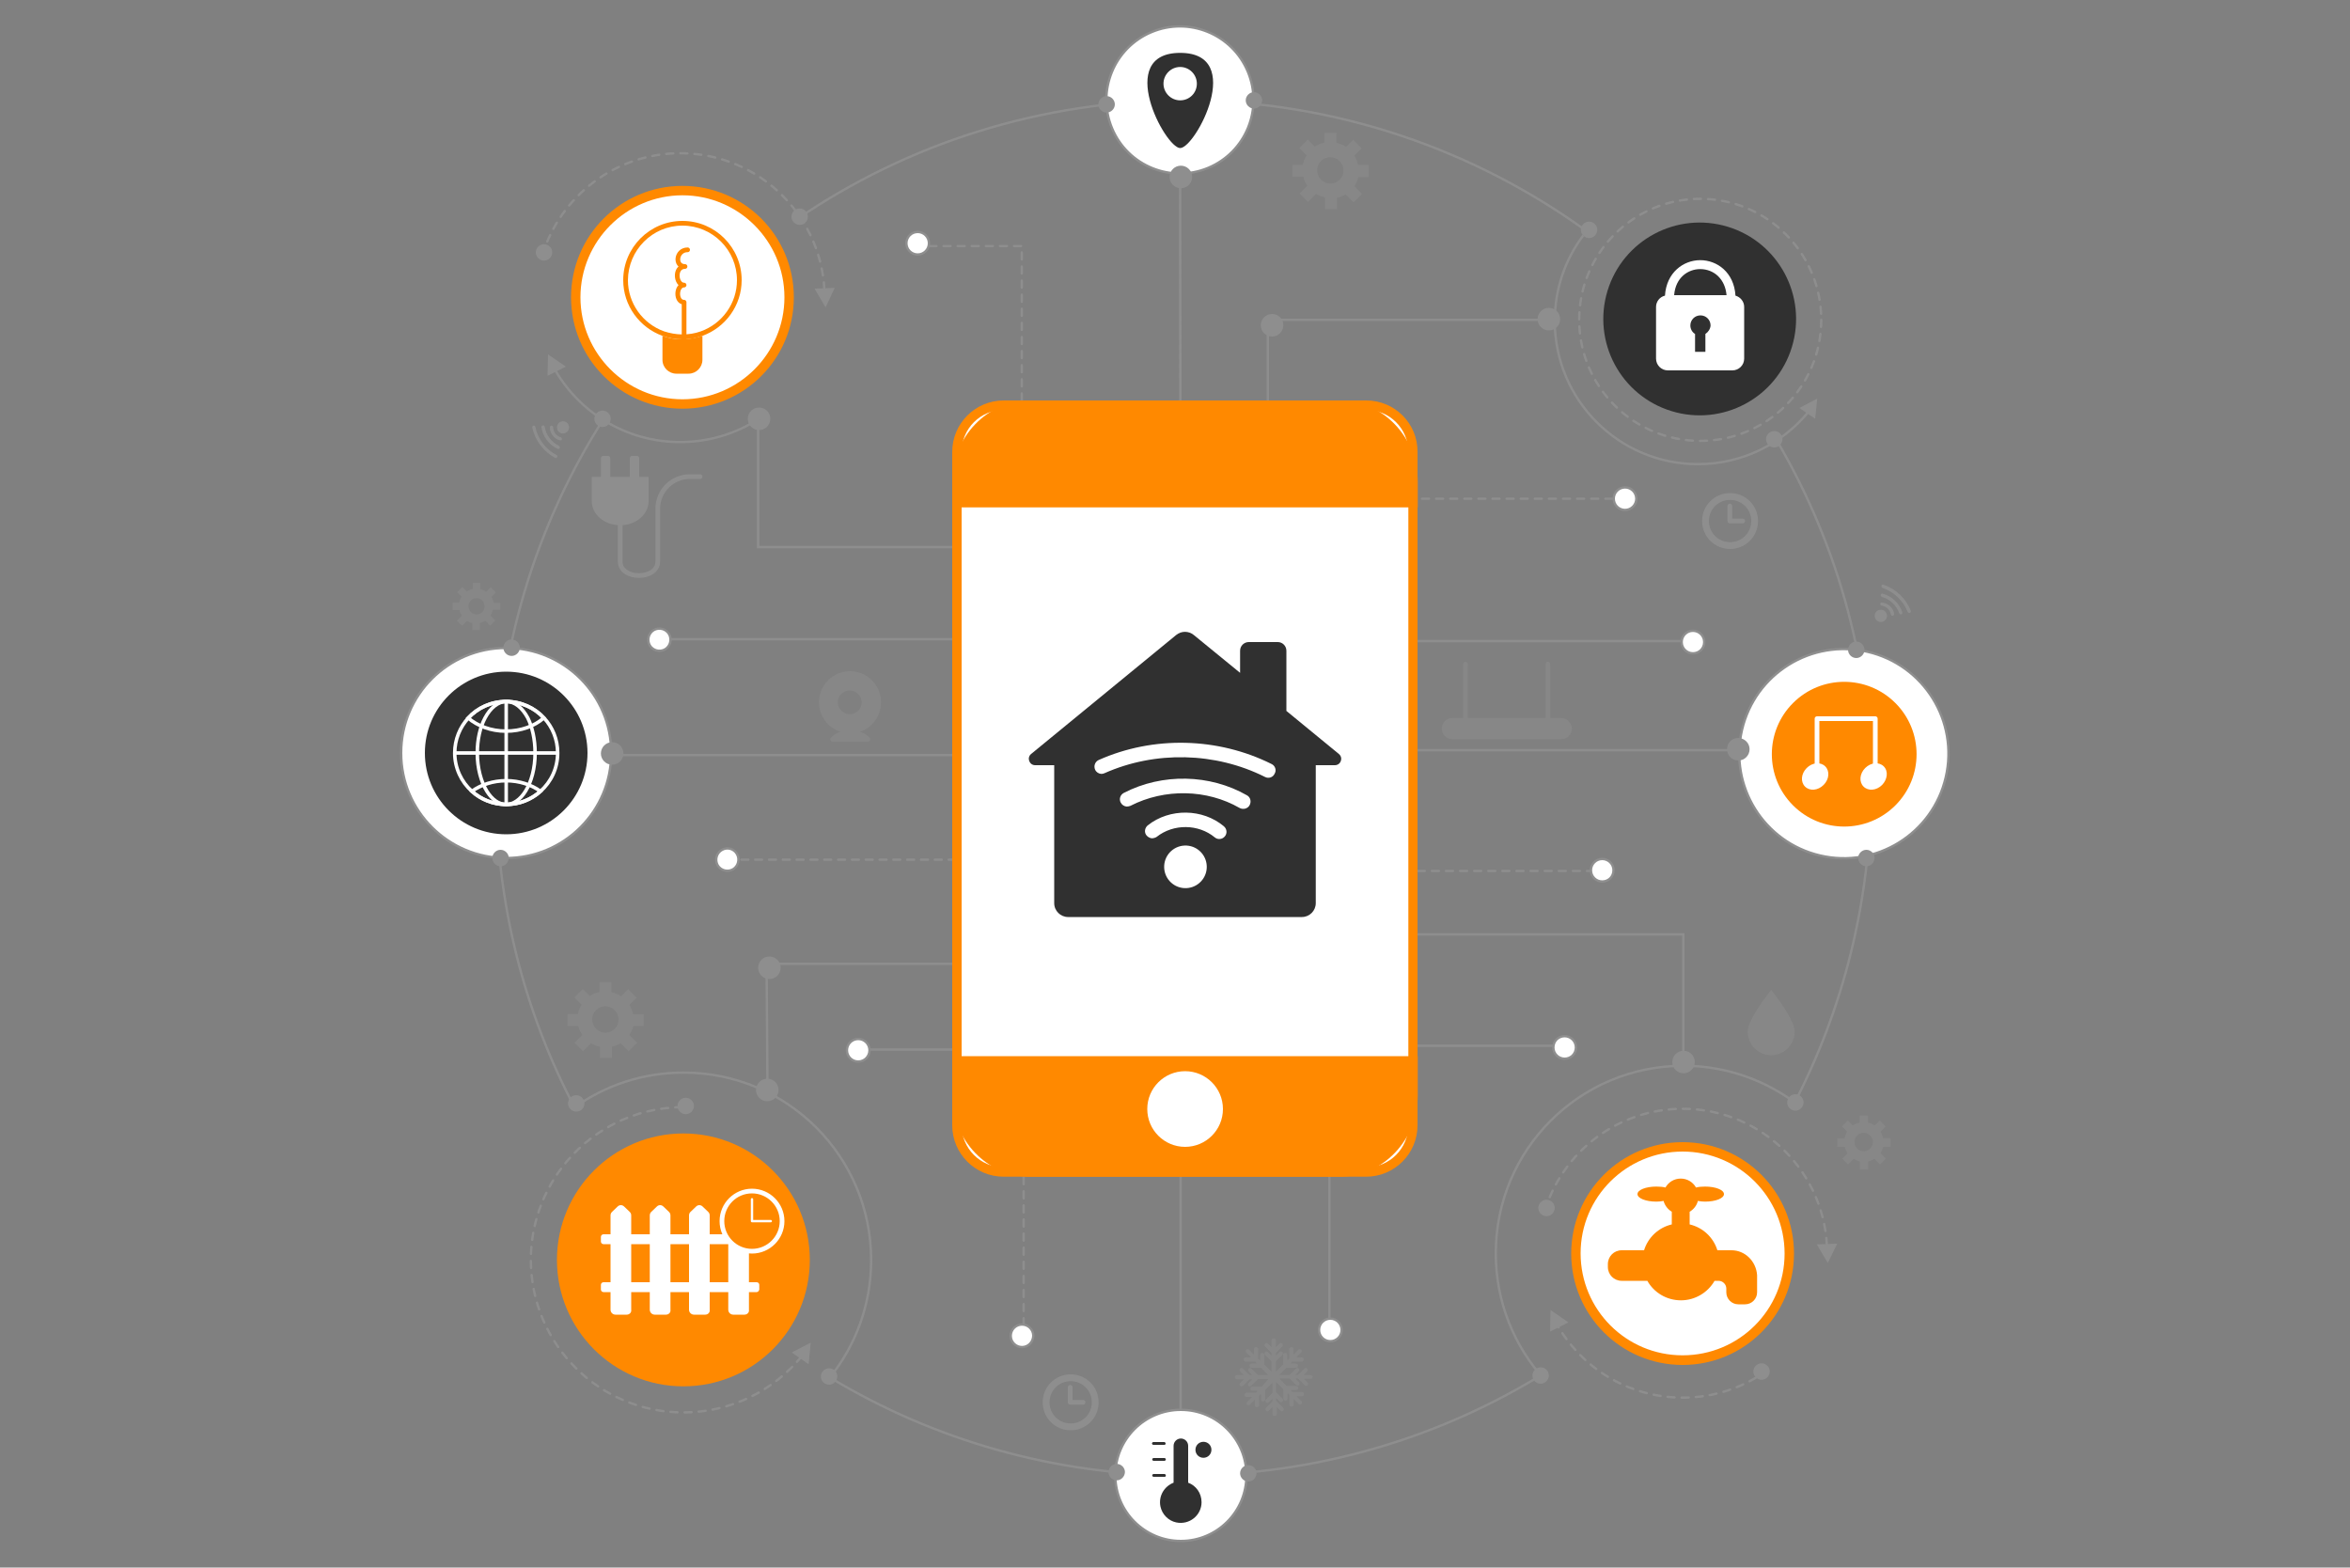 <svg xmlns="http://www.w3.org/2000/svg" xmlns:xlink="http://www.w3.org/1999/xlink" id="Layer_1" x="0px" y="0px" viewBox="0 0 1000 667" style="enable-background:new 0 0 1000 667;" xml:space="preserve"><rect x="0" y="0" width="1000" height="667" fill="#808080" stroke="none"/><style type="text/css">	.st0{fill:none;stroke:#8E8E8E;stroke-miterlimit:10;}	.st1{fill:#FFFFFF;stroke:#8E8E8E;stroke-miterlimit:10;}	.st2{fill:none;stroke:#8E8E8E;stroke-linecap:round;stroke-linejoin:round;stroke-miterlimit:10;stroke-dasharray:3;}	.st3{fill:#FFFFFF;}	.st4{fill:#FF8900;}	.st5{fill:none;stroke:#FF8900;stroke-width:2;stroke-linecap:round;stroke-linejoin:round;stroke-miterlimit:10;}	.st6{fill:#303030;}	.st7{fill:none;stroke:#FFFFFF;stroke-width:1.5;stroke-miterlimit:10;}	.st8{fill:none;stroke:#FFFFFF;stroke-linecap:round;stroke-linejoin:round;stroke-miterlimit:10;}	.st9{fill:#8E8E8E;}	.st10{fill:none;stroke:#8E8E8E;stroke-linecap:round;stroke-linejoin:round;}	.st11{fill:none;stroke:#8E8E8E;stroke-linecap:round;stroke-linejoin:round;stroke-dasharray:2.94,2.94;}	.st12{opacity:0.52;fill:#8E8E8E;}	.st13{fill:none;stroke:#8E8E8E;stroke-width:2;stroke-linecap:round;stroke-linejoin:round;stroke-miterlimit:10;}	.st14{fill:none;stroke:#FFFFFF;stroke-width:2;stroke-linecap:round;stroke-linejoin:round;stroke-miterlimit:10;}</style><g>	<path class="st0" d="M658.1,583.7c-44.8,28-97.8,44.1-154.5,44.1c-55,0-106.6-15.2-150.5-41.7"></path>	<circle class="st1" cx="502.5" cy="627.8" r="27.9"></circle>	<path class="st0" d="M754.1,184.1c26.7,44.1,42,95.8,42,151.1c0,48.8-12,94.9-33.1,135.3"></path>			<ellipse transform="matrix(0.227 -0.974 0.974 0.227 293.797 1012.307)" class="st1" cx="784.9" cy="321" rx="44.5" ry="44.5"></ellipse>	<path class="st0" d="M339.2,93.2C386,61.3,442.6,42.7,503.5,42.7c64.9,0,124.9,21.2,173.5,57"></path>			<ellipse transform="matrix(0.922 -0.387 0.387 0.922 22.544 197.512)" class="st1" cx="502.2" cy="42.7" rx="31.3" ry="31.3"></ellipse>	<path class="st0" d="M244.5,471.2c-21.4-40.6-33.4-86.9-33.4-135.9c0-58.2,17-112.4,46.3-157.9"></path>	<circle class="st1" cx="215.4" cy="320.4" r="44.7"></circle>	<circle class="st2" cx="723.5" cy="136.1" r="51.5"></circle>	<g>					<ellipse transform="matrix(0.924 -0.383 0.383 0.924 -26.294 120.766)" class="st3" cx="290.4" cy="126.5" rx="45.4" ry="45.4"></ellipse>		<g>			<path class="st4" d="M290.4,83.1c23.9,0,43.4,19.5,43.4,43.4s-19.5,43.4-43.4,43.4c-23.9,0-43.4-19.5-43.4-43.4    S266.5,83.1,290.4,83.1 M290.4,79.1c-26.2,0-47.4,21.2-47.4,47.4c0,26.2,21.2,47.4,47.4,47.4c26.2,0,47.4-21.2,47.4-47.4    C337.8,100.3,316.6,79.1,290.4,79.1L290.4,79.1z"></path>		</g>	</g>	<g>		<path class="st4" d="M290.4,96c12.8,0,23.2,10.4,23.2,23.2c0,9.8-6.2,18.5-15.4,21.8c-2.5,0.9-5.1,1.3-7.8,1.3   c-2.7,0-5.3-0.5-7.8-1.3c-9.2-3.3-15.4-12-15.4-21.8C267.3,106.4,277.6,96,290.4,96 M290.4,94c-13.9,0-25.2,11.3-25.2,25.2   c0,10.9,7,20.2,16.7,23.7c2.6,1,5.5,1.5,8.5,1.5c3,0,5.8-0.5,8.5-1.5c9.7-3.5,16.7-12.8,16.7-23.7C315.6,105.3,304.3,94,290.4,94   L290.4,94z"></path>	</g>	<path class="st4" d="M298.9,142.9v10.2c0,3.2-2.6,5.9-5.9,5.9h-5.2c-3.2,0-5.9-2.6-5.9-5.9v-10.2c2.6,1,5.5,1.5,8.5,1.5  C293.4,144.3,296.2,143.8,298.9,142.9z"></path>	<path class="st5" d="M292.6,106.3c-4.9,0-5.7,7.1-1.1,7.1c-4.7,0-4,7.9-0.4,7.9c-3.5,0-3.7,7.3,0,7.3c0,4.9,0,15.6,0,15.6"></path>	<g>		<path class="st3" d="M716,578.7c-25,0-45.4-20.3-45.4-45.4c0-25,20.3-45.4,45.4-45.4c25,0,45.4,20.3,45.4,45.4   C761.4,558.3,741.1,578.7,716,578.7z"></path>		<g>			<path class="st4" d="M716,490c23.9,0,43.4,19.4,43.4,43.4S740,576.7,716,576.7s-43.4-19.4-43.4-43.4S692.1,490,716,490 M716,486    c-26.2,0-47.4,21.2-47.4,47.4c0,26.2,21.2,47.4,47.4,47.4c26.2,0,47.4-21.2,47.4-47.4C763.4,507.2,742.2,486,716,486L716,486z"></path>		</g>	</g>	<path class="st4" d="M736.8,532h-6c-1.7-5.5-6.2-9.7-11.8-11v-5.4c1.7-1,3-2.6,3.5-4.6c1,0.2,2,0.3,3.1,0.3c4.4,0,8-1.4,8-3.2  c0-1.8-3.6-3.2-8-3.2c-1.4,0-2.7,0.1-3.9,0.4c-1.3-2.3-3.7-3.8-6.5-3.8c-2.8,0-5.2,1.5-6.5,3.8c-1.1-0.3-2.5-0.4-3.9-0.4  c-4.4,0-8,1.4-8,3.2c0,1.8,3.6,3.2,8,3.2c1.1,0,2.2-0.1,3.1-0.3c0.5,1.9,1.8,3.6,3.5,4.6v5.4c-5.6,1.3-10.1,5.5-11.8,11h-9.5  c-3.3,0-5.9,2.6-5.9,5.9v1.2c0,3.3,2.6,5.9,5.9,5.9h10.9c2.8,5,8.2,8.3,14.3,8.3c6.1,0,11.5-3.4,14.3-8.3h1.7  c1.8,0,3.3,1.5,3.3,3.3v1.6c0,2.8,2.3,5.1,5.1,5.1h2.9c2.8,0,5.1-2.3,5.1-5.1v-7.3C747.3,536.7,742.6,532,736.8,532z"></path>	<circle class="st4" cx="290.8" cy="536.1" r="53.8"></circle>	<path class="st3" d="M266.7,559.4h-4.8c-1.1,0-2.1-0.9-2.1-2.1v-40.1c0-0.6,0.2-1.1,0.6-1.5l2.4-2.3c0.8-0.8,2-0.8,2.8,0l2.4,2.3  c0.4,0.4,0.6,0.9,0.6,1.5v40.1C268.8,558.5,267.8,559.4,266.7,559.4z"></path>	<path class="st3" d="M283.4,559.4h-4.8c-1.1,0-2.1-0.9-2.1-2.1v-40.1c0-0.6,0.2-1.1,0.6-1.5l2.4-2.3c0.8-0.8,2-0.8,2.8,0l2.4,2.3  c0.4,0.4,0.6,0.9,0.6,1.5v40.1C285.5,558.5,284.5,559.4,283.4,559.4z"></path>	<path class="st3" d="M300.1,559.4h-4.8c-1.1,0-2.1-0.9-2.1-2.1v-40.1c0-0.6,0.2-1.1,0.6-1.5l2.4-2.3c0.8-0.8,2-0.8,2.8,0l2.4,2.3  c0.4,0.4,0.6,0.9,0.6,1.5v40.1C302.2,558.5,301.2,559.4,300.1,559.4z"></path>	<path class="st3" d="M316.8,559.4H312c-1.1,0-2.1-0.9-2.1-2.1v-40.1c0-0.6,0.2-1.1,0.6-1.5l2.4-2.3c0.8-0.8,2-0.8,2.8,0l2.4,2.3  c0.4,0.4,0.6,0.9,0.6,1.5v40.1C318.9,558.5,317.9,559.4,316.8,559.4z"></path>	<path class="st3" d="M322,529.4h-65.2c-0.6,0-1.1-0.5-1.1-1.1v-2c0-0.6,0.5-1.1,1.1-1.1H322c0.6,0,1.1,0.5,1.1,1.1v2  C323,528.9,322.5,529.4,322,529.4z"></path>	<path class="st3" d="M322,549.8h-65.2c-0.6,0-1.1-0.5-1.1-1.1v-2c0-0.6,0.5-1.1,1.1-1.1H322c0.6,0,1.1,0.5,1.1,1.1v2  C323,549.3,322.5,549.8,322,549.8z"></path>	<g>		<g>			<path class="st6" d="M502.2,22.5c-27.9,0-6.4,40.5,0,40.5C508.7,63,530.2,22.5,502.2,22.5z M502.2,42.7c-3.9,0-7.1-3.2-7.1-7.1    c0-3.9,3.2-7.1,7.1-7.1c3.9,0,7.1,3.2,7.1,7.1C509.3,39.6,506.1,42.7,502.2,42.7z"></path>		</g>	</g>	<g>					<ellipse transform="matrix(0.291 -0.957 0.957 0.291 382.489 788.501)" class="st6" cx="723.5" cy="136.1" rx="41" ry="41"></ellipse>	</g>	<path class="st3" d="M738.5,125.8c-0.6-9.9-7.8-15.1-15-15.1c-7.1,0-14.4,5.2-15,15.1c-2.2,0.5-3.8,2.5-3.8,4.8v22c0,2.7,2.2,5,5,5  h27.5c2.7,0,5-2.2,5-5v-22C742.2,128.3,740.6,126.4,738.5,125.8z M723.5,114.5c2.9,0,5.7,1.1,7.7,3.1c2,2,3.2,4.7,3.5,8h-22.3  C713,118,718.4,114.5,723.5,114.5z M725.7,142.1v7.6h-4.4v-7.6c-1.2-0.7-2-2.1-2-3.6c0-2.4,1.9-4.3,4.3-4.3c2.4,0,4.3,1.9,4.3,4.3  C727.8,140,726.9,141.3,725.7,142.1z"></path>	<g>		<circle class="st6" cx="215.4" cy="320.4" r="34.6"></circle>	</g>	<path class="st7" d="M237.3,320.4c0,6.5-2.8,12.3-7.3,16.3c-3.9,3.5-9,5.6-14.6,5.6c-5.6,0-10.7-2.1-14.6-5.6  c-4.5-4-7.3-9.9-7.3-16.3c0-5.7,2.2-11,5.8-14.9c4-4.3,9.7-7,16.1-7c6.4,0,12.1,2.7,16.1,7C235.1,309.4,237.3,314.6,237.3,320.4z"></path>	<path class="st7" d="M227.7,320.4c0,6.5-1.6,12.3-4.1,16.3c-2.2,3.5-5.1,5.6-8.2,5.6c-3.2,0-6-2.1-8.2-5.6c-2.5-4-4.1-9.9-4.1-16.3  c0-5.7,1.2-11,3.3-14.9c2.3-4.3,5.5-7,9.1-7c3.6,0,6.8,2.7,9.1,7C226.5,309.4,227.7,314.6,227.7,320.4z"></path>	<path class="st7" d="M230,336.7c-3.9,3.5-9,5.6-14.6,5.6c-5.6,0-10.7-2.1-14.6-5.6c3.9-2.8,9-4.5,14.6-4.5  C221,332.2,226.1,333.9,230,336.7z"></path>	<path class="st7" d="M231.4,305.5c-4,3.5-9.7,5.6-16.1,5.6c-6.4,0-12.1-2.2-16.1-5.6c4-4.3,9.7-7,16.1-7  C221.7,298.5,227.5,301.2,231.4,305.5z"></path>	<line class="st7" x1="193.5" y1="320.4" x2="237.3" y2="320.4"></line>	<line class="st7" x1="215.4" y1="298.5" x2="215.4" y2="342.3"></line>	<g>		<path class="st6" d="M505.6,630.9v-15.7c0-1.7-1.4-3.1-3.1-3.1l0,0c-1.7,0-3.1,1.4-3.1,3.1v15.7c-3.9,1.5-6.5,5.6-5.6,10.1   c0.7,3.4,3.4,6.1,6.7,6.8c5.7,1.2,10.8-3.1,10.8-8.6C511.3,635.3,508.9,632.1,505.6,630.9z"></path>	</g>	<g>		<g>			<path class="st6" d="M495.4,614.8h-4.6c-0.3,0-0.6-0.3-0.6-0.6c0-0.3,0.3-0.6,0.6-0.6h4.6c0.3,0,0.6,0.3,0.6,0.6    C496.1,614.5,495.8,614.8,495.4,614.8z M496.1,621c0-0.3-0.3-0.6-0.6-0.6h-4.6c-0.3,0-0.6,0.3-0.6,0.6s0.3,0.6,0.6,0.6h4.6    C495.8,621.6,496.1,621.3,496.1,621z M496.1,627.8c0-0.3-0.3-0.6-0.6-0.6h-4.6c-0.3,0-0.6,0.3-0.6,0.6c0,0.3,0.3,0.6,0.6,0.6h4.6    C495.8,628.5,496.1,628.2,496.1,627.8z"></path>		</g>	</g>	<g>		<path class="st6" d="M515.5,616.9c0,1.9-1.5,3.4-3.4,3.4c-1.9,0-3.4-1.5-3.4-3.4c0-1.9,1.5-3.4,3.4-3.4   C514,613.5,515.5,615,515.5,616.9z"></path>	</g>			<ellipse transform="matrix(0.707 -0.707 0.707 0.707 2.967 648.966)" class="st4" cx="784.9" cy="320.9" rx="30.8" ry="30.8"></ellipse>	<g>		<path class="st4" d="M320,532.4c-7.1,0-12.8-5.7-12.8-12.8c0-7.1,5.7-12.8,12.8-12.8s12.8,5.7,12.8,12.8   C332.8,526.7,327,532.4,320,532.4z"></path>		<path class="st3" d="M320,507.8c6.5,0,11.8,5.3,11.8,11.8s-5.3,11.8-11.8,11.8c-6.5,0-11.8-5.3-11.8-11.8S313.4,507.8,320,507.8    M320,505.8c-7.6,0-13.8,6.2-13.8,13.8c0,7.6,6.2,13.8,13.8,13.8c7.6,0,13.8-6.2,13.8-13.8C333.8,512,327.6,505.8,320,505.8   L320,505.8z"></path>	</g>	<polyline class="st8" points="320,510.3 320,519.6 328,519.6  "></polyline>	<path class="st0" d="M244.5,471.2c13.1-9.4,29.1-14.8,46.4-14.8c44.1,0,79.8,35.7,79.8,79.8c0,18.9-6.6,36.3-17.6,50"></path>	<path class="st0" d="M657.4,587.2c-13-14.2-20.9-33.1-20.9-53.9c0-44.1,35.7-79.8,79.8-79.8c18.6,0,35.8,6.4,49.4,17.1"></path>	<polyline class="st0" points="322.6,177 322.6,232.8 427.6,232.8  "></polyline>	<circle class="st9" cx="323" cy="178.2" r="4.8"></circle>	<path class="st9" d="M470.9,47.9c-1.9,0-3.5-1.6-3.5-3.5c0-1.9,1.6-3.5,3.5-3.5c1.9,0,3.5,1.6,3.5,3.5  C474.4,46.3,472.8,47.9,470.9,47.9z"></path>	<path class="st9" d="M340.3,95.7c-1.9,0-3.5-1.6-3.5-3.5s1.6-3.5,3.5-3.5c1.9,0,3.5,1.6,3.5,3.5S342.2,95.7,340.3,95.7z"></path>	<path class="st9" d="M256.4,181.7c-1.9,0-3.5-1.6-3.5-3.5c0-1.9,1.6-3.5,3.5-3.5c1.9,0,3.5,1.6,3.5,3.5  C259.8,180.2,258.3,181.7,256.4,181.7z"></path>	<path class="st9" d="M217.7,279.1c-1.9,0-3.5-1.6-3.5-3.5c0-1.9,1.6-3.5,3.5-3.5c1.9,0,3.5,1.6,3.5,3.5  C221.2,277.5,219.6,279.1,217.7,279.1z"></path>	<path class="st9" d="M213,368.6c-1.9,0-3.5-1.6-3.5-3.5c0-1.9,1.6-3.5,3.5-3.5s3.5,1.6,3.5,3.5C216.4,367,214.9,368.6,213,368.6z"></path>	<path class="st9" d="M245.2,473c-1.9,0-3.5-1.6-3.5-3.5c0-1.9,1.6-3.5,3.5-3.5c1.9,0,3.5,1.6,3.5,3.5  C248.7,471.5,247.2,473,245.2,473z"></path>	<path class="st9" d="M352.8,589.2c-1.9,0-3.5-1.6-3.5-3.5c0-1.9,1.6-3.5,3.5-3.5c1.9,0,3.5,1.6,3.5,3.5  C356.2,587.6,354.7,589.2,352.8,589.2z"></path>	<path class="st9" d="M533.6,46.2c-1.9,0-3.5-1.6-3.5-3.5c0-1.9,1.6-3.5,3.5-3.5c1.9,0,3.5,1.6,3.5,3.5  C537,44.6,535.5,46.2,533.6,46.2z"></path>	<path class="st9" d="M676.2,101.3c-1.9,0-3.5-1.6-3.5-3.5c0-1.9,1.6-3.5,3.5-3.5c1.9,0,3.5,1.6,3.5,3.5  C679.6,99.8,678.1,101.3,676.2,101.3z"></path>	<path class="st9" d="M755,190.4c-1.9,0-3.5-1.6-3.5-3.5s1.6-3.5,3.5-3.5c1.9,0,3.5,1.6,3.5,3.5S756.9,190.4,755,190.4z"></path>	<path class="st9" d="M789.9,280c-1.9,0-3.5-1.6-3.5-3.5c0-1.9,1.6-3.5,3.5-3.5c1.9,0,3.5,1.6,3.5,3.5  C793.4,278.4,791.8,280,789.9,280z"></path>	<path class="st9" d="M794.2,368.6c-1.9,0-3.5-1.6-3.5-3.5c0-1.9,1.6-3.5,3.5-3.5c1.9,0,3.5,1.6,3.5,3.5  C797.6,367,796.1,368.6,794.2,368.6z"></path>	<path class="st9" d="M764,472.6c-1.9,0-3.5-1.6-3.5-3.5c0-1.9,1.6-3.5,3.5-3.5c1.9,0,3.5,1.6,3.5,3.5  C767.4,471.1,765.9,472.6,764,472.6z"></path>	<path class="st9" d="M721.1,452.8c-0.5,2.6-3,4.3-5.6,3.8c-2.6-0.5-4.3-3-3.8-5.6c0.5-2.6,3-4.3,5.6-3.8  C719.9,447.7,721.6,450.2,721.1,452.8z"></path>	<path class="st9" d="M655.6,588.8c-1.9,0-3.5-1.6-3.5-3.5c0-1.9,1.6-3.5,3.5-3.5c1.9,0,3.5,1.6,3.5,3.5  C659,587.2,657.5,588.8,655.6,588.8z"></path>	<path class="st9" d="M531.2,630.4c-1.9,0-3.5-1.6-3.5-3.5c0-1.9,1.6-3.5,3.5-3.5c1.9,0,3.5,1.6,3.5,3.5  C534.6,628.9,533.1,630.4,531.2,630.4z"></path>	<path class="st9" d="M475.2,629.9c-1.9,0-3.5-1.6-3.5-3.5c0-1.9,1.6-3.5,3.5-3.5s3.5,1.6,3.5,3.5  C478.6,628.3,477.1,629.9,475.2,629.9z"></path>	<path class="st2" d="M341.1,577.2c-11.9,14.5-30,23.8-50.3,23.8c-35.9,0-64.9-29.1-64.9-64.9c0-14.6,4.8-28,12.9-38.9  c11.8-15.8,30.7-26.1,52-26.1"></path>	<path class="st9" d="M291.8,474.1c-1.9,0-3.5-1.6-3.5-3.5c0-1.9,1.6-3.5,3.5-3.5s3.5,1.6,3.5,3.5  C295.2,472.6,293.7,474.1,291.8,474.1z"></path>	<polygon class="st9" points="336.9,575.5 344.1,580.5 345,571.3  "></polygon>	<path class="st2" d="M752.1,583c-10.1,7.4-22.6,11.7-36.1,11.7c-23.3,0-43.6-13-54-32.1"></path>	<path class="st9" d="M749.6,587.1c-1.9,0-3.5-1.6-3.5-3.5c0-1.9,1.6-3.5,3.5-3.5c1.9,0,3.5,1.6,3.5,3.5  C753,585.6,751.5,587.1,749.6,587.1z"></path>	<polygon class="st9" points="659.6,566.6 667.4,562.7 659.8,557.4  "></polygon>	<path class="st2" d="M657.4,515c7.8-25,31.1-43.2,58.7-43.2c33.9,0,61.4,27.5,61.4,61.4"></path>	<path class="st9" d="M658.1,517.5c-1.9,0-3.5-1.6-3.5-3.5c0-1.9,1.6-3.5,3.5-3.5c1.9,0,3.5,1.6,3.5,3.5  C661.5,516,660,517.5,658.1,517.5z"></path>	<polygon class="st9" points="781.8,529.2 773.1,529.5 777.8,537.4  "></polygon>	<path class="st0" d="M325.5,176.4c-10.1,7.4-22.6,11.7-36.1,11.7c-23.3,0-43.6-13-54-32.1"></path>	<polygon class="st9" points="233,159.9 240.8,156 233.2,150.8  "></polygon>	<path class="st2" d="M230.8,108.4c7.8-25,31.1-43.2,58.7-43.2c33.9,0,61.4,27.5,61.4,61.4"></path>	<path class="st9" d="M231.5,110.9c-1.9,0-3.5-1.6-3.5-3.5c0-1.9,1.6-3.5,3.5-3.5c1.9,0,3.5,1.6,3.5,3.5  C235,109.3,233.4,110.9,231.5,110.9z"></path>	<polygon class="st9" points="355.2,122.5 346.6,122.8 351.3,130.8  "></polygon>	<polyline class="st0" points="326.6,465 326.2,410.1 430.8,410.1  "></polyline>	<polyline class="st0" points="539.5,206.5 539.5,136.1 655.9,136.1  "></polyline>	<polyline class="st0" points="589.6,397.6 716.3,397.6 716.3,453.5  "></polyline>	<line class="st0" x1="502.2" y1="76.4" x2="502.3" y2="204.9"></line>	<line class="st0" x1="260.6" y1="321.3" x2="424.2" y2="321.3"></line>	<line class="st0" x1="589.6" y1="319.2" x2="740.4" y2="319.2"></line>	<line class="st0" x1="502.4" y1="453.5" x2="502.4" y2="599.9"></line>	<circle class="st9" cx="327.4" cy="411.8" r="4.8"></circle>	<path class="st9" d="M331.3,463.8c0,2.6-2.1,4.8-4.8,4.8c-2.6,0-4.8-2.1-4.8-4.8c0-2.6,2.1-4.8,4.8-4.8  C329.2,459,331.3,461.1,331.3,463.8z"></path>	<path class="st9" d="M265.3,320.6c0,2.6-2.1,4.8-4.8,4.8c-2.6,0-4.8-2.1-4.8-4.8c0-2.6,2.1-4.8,4.8-4.8  C263.2,315.8,265.3,318,265.3,320.6z"></path>	<path class="st9" d="M507.3,75.3c0,2.6-2.1,4.8-4.8,4.8c-2.6,0-4.8-2.1-4.8-4.8c0-2.6,2.1-4.8,4.8-4.8  C505.1,70.5,507.3,72.6,507.3,75.3z"></path>	<path class="st9" d="M546.1,138.4c0,2.6-2.1,4.8-4.8,4.8c-2.6,0-4.8-2.1-4.8-4.8c0-2.6,2.1-4.8,4.8-4.8  C544,133.6,546.1,135.7,546.1,138.4z"></path>	<circle class="st9" cx="659.1" cy="135.8" r="4.8"></circle>	<path class="st9" d="M744.5,318.8c0,2.6-2.1,4.8-4.8,4.8c-2.6,0-4.8-2.1-4.8-4.8s2.1-4.8,4.8-4.8  C742.4,314.1,744.5,316.2,744.5,318.8z"></path>	<path class="st0" d="M769.6,175.2c-11.2,13.6-28.1,22.3-47.1,22.3c-33.6,0-60.9-27.3-60.9-60.9c0-13.7,4.5-26.3,12.1-36.4"></path>	<polygon class="st9" points="765.7,173.6 772.4,178.2 773.3,169.6  "></polygon>	<line class="st0" x1="281.7" y1="272" x2="411.5" y2="272"></line>	<path class="st1" d="M284.7,269.8c1.3,2.3,0.5,5.2-1.7,6.5c-2.3,1.3-5.2,0.5-6.5-1.7c-1.3-2.3-0.5-5.2,1.7-6.5  C280.5,266.8,283.4,267.6,284.7,269.8z"></path>	<polyline class="st2" points="389.5,104.7 434.8,104.7 434.8,194.4  "></polyline>	<line class="st2" x1="581.1" y1="212.2" x2="691" y2="212.2"></line>	<line class="st0" x1="597.3" y1="272.8" x2="718.5" y2="272.8"></line>	<line class="st2" x1="597.3" y1="370.6" x2="679.7" y2="370.6"></line>	<line class="st0" x1="565.7" y1="477.4" x2="565.7" y2="567.9"></line>	<line class="st0" x1="590" y1="445" x2="665.2" y2="445"></line>	<line class="st0" x1="416.2" y1="446.6" x2="363.6" y2="446.6"></line>	<line class="st2" x1="435.6" y1="470.9" x2="435.6" y2="568.7"></line>	<g>		<g>			<line class="st10" x1="417" y1="365.8" x2="415.5" y2="365.8"></line>			<line class="st11" x1="412.5" y1="365.8" x2="314" y2="365.8"></line>			<line class="st10" x1="312.6" y1="365.8" x2="311.1" y2="365.8"></line>		</g>	</g>	<path class="st1" d="M313.6,363.4c1.3,2.3,0.5,5.2-1.7,6.5c-2.3,1.3-5.2,0.5-6.5-1.7c-1.3-2.3-0.5-5.2,1.7-6.5  C309.4,360.3,312.3,361.1,313.6,363.4z"></path>	<path class="st1" d="M434.9,573.2c-2.6,0-4.8-2.1-4.8-4.8c0-2.6,2.1-4.8,4.8-4.8c2.6,0,4.8,2.1,4.8,4.8  C439.6,571.1,437.5,573.2,434.9,573.2z"></path>	<circle class="st1" cx="566.1" cy="565.9" r="4.8"></circle>	<path class="st1" d="M665.8,450.5c-2.6,0-4.8-2.1-4.8-4.8s2.1-4.8,4.8-4.8c2.6,0,4.8,2.1,4.8,4.8S668.5,450.5,665.8,450.5z"></path>	<path class="st1" d="M681.8,375.1c-2.6,0-4.8-2.1-4.8-4.8c0-2.6,2.1-4.8,4.8-4.8c2.6,0,4.8,2.1,4.8,4.8  C686.6,373,684.5,375.1,681.8,375.1z"></path>	<circle class="st1" cx="365.2" cy="446.9" r="4.8"></circle>	<path class="st1" d="M720.4,278c-2.6,0-4.8-2.1-4.8-4.8c0-2.6,2.1-4.8,4.8-4.8c2.6,0,4.8,2.1,4.8,4.8  C725.2,275.9,723.1,278,720.4,278z"></path>	<circle class="st1" cx="691.5" cy="212.2" r="4.8"></circle>	<circle class="st1" cx="390.5" cy="103.5" r="4.8"></circle>	<path class="st9" d="M736.2,233.6c-6.6,0-11.9-5.3-11.9-11.9c0-6.6,5.3-11.9,11.9-11.9s11.9,5.3,11.9,11.9  C748.1,228.3,742.8,233.6,736.2,233.6z M736.2,212.7c-5,0-9,4-9,9c0,5,4,9,9,9s9-4,9-9C745.3,216.8,741.2,212.7,736.2,212.7z"></path>	<path class="st9" d="M741.6,222.7h-5.5c-0.5,0-1-0.4-1-1v-6.4c0-0.5,0.4-1,1-1c0.5,0,1,0.4,1,1v5.4h4.5c0.5,0,1,0.4,1,1  C742.5,222.3,742.1,222.7,741.6,222.7z"></path>	<path class="st12" d="M804.5,487.9v-3.6h-3.2c-0.2-1-0.6-2-1.1-2.8l2.2-2.2l-2.5-2.5l-2.1,2.1c-0.9-0.6-1.8-1-2.9-1.2v-3h-3.6v3  c-1.1,0.2-2,0.6-2.9,1.2l-2.1-2.1l-2.5,2.5l2.2,2.2c-0.5,0.9-0.9,1.8-1.1,2.9h-3.1v3.6h3.2c0.2,1,0.6,1.9,1.2,2.7l-2.3,2.3l2.5,2.5  l2.4-2.4c0.8,0.5,1.7,0.9,2.6,1.1v3.4h3.6v-3.4c0.9-0.2,1.8-0.6,2.6-1.1l2.4,2.4l2.5-2.5l-2.3-2.3c0.5-0.8,0.9-1.7,1.2-2.7H804.5z   M793.8,489.8c-2.8,0.5-5.1-1.9-4.6-4.6c0.3-1.5,1.5-2.8,3.1-3.1c2.8-0.5,5.1,1.9,4.6,4.6C796.6,488.2,795.3,489.5,793.8,489.8z"></path>	<path class="st12" d="M273.9,436.7v-5.1h-4.5c-0.3-1.4-0.8-2.8-1.6-4l3.1-3.1l-3.6-3.6l-3,3c-1.2-0.8-2.6-1.4-4.1-1.7v-4.3h-5.1  v4.2c-1.5,0.3-2.9,0.9-4.1,1.7l-3-3l-3.6,3.6l3.1,3.1c-0.8,1.2-1.3,2.6-1.6,4h-4.4v5.1h4.6c0.3,1.4,0.9,2.7,1.7,3.8l-3.3,3.3  l3.6,3.6l3.4-3.4c1.1,0.7,2.4,1.2,3.8,1.5v4.8h5.1v-4.8c1.3-0.3,2.6-0.8,3.7-1.5l3.4,3.4l3.6-3.6l-3.3-3.3c0.8-1.1,1.3-2.4,1.7-3.8  H273.9z M258.7,439.3c-3.9,0.7-7.3-2.6-6.6-6.6c0.4-2.2,2.2-4,4.4-4.4c3.9-0.7,7.3,2.6,6.6,6.6  C262.7,437.1,260.9,438.9,258.7,439.3z"></path>	<path class="st12" d="M212.9,259.7v-3.2h-2.8c-0.2-0.9-0.5-1.7-1-2.5l1.9-1.9l-2.2-2.2l-1.9,1.9c-0.8-0.5-1.6-0.9-2.5-1.1V248h-3.2  v2.6c-0.9,0.2-1.8,0.6-2.6,1.1l-1.9-1.9l-2.2,2.2l1.9,1.9c-0.5,0.8-0.8,1.6-1,2.5h-2.8v3.2h2.9c0.2,0.9,0.6,1.7,1,2.4l-2.1,2.1  l2.2,2.2l2.1-2.1c0.7,0.4,1.5,0.8,2.3,0.9v3h3.2v-3c0.8-0.2,1.6-0.5,2.3-1l2.1,2.1l2.2-2.2l-2.1-2.1c0.5-0.7,0.8-1.5,1-2.4H212.9z   M203.5,261.4c-2.4,0.5-4.5-1.6-4.1-4.1c0.3-1.4,1.4-2.5,2.7-2.7c2.4-0.5,4.5,1.6,4.1,4.1C205.9,260,204.8,261.1,203.5,261.4z"></path>	<path class="st12" d="M582.4,75.3v-5.1h-4.5c-0.3-1.4-0.8-2.8-1.6-4l3.1-3.1l-3.6-3.6l-3,3c-1.2-0.8-2.6-1.4-4.1-1.7v-4.3h-5.1v4.2  c-1.5,0.3-2.9,0.9-4.1,1.7l-3-3l-3.6,3.6l3.1,3.1c-0.8,1.2-1.3,2.6-1.6,4h-4.4v5.1h4.6c0.3,1.4,0.9,2.7,1.7,3.8l-3.3,3.3l3.6,3.6  l3.4-3.4c1.1,0.7,2.4,1.2,3.8,1.5V89h5.1v-4.8c1.3-0.3,2.6-0.8,3.7-1.5l3.4,3.4l3.6-3.6l-3.3-3.3c0.8-1.1,1.3-2.4,1.7-3.8H582.4z   M567.2,78c-3.9,0.7-7.3-2.6-6.6-6.6c0.4-2.2,2.2-4,4.4-4.4c3.9-0.7,7.3,2.6,6.6,6.6C571.2,75.8,569.4,77.5,567.2,78z"></path>	<path class="st9" d="M802.2,263.9c-1,1-2.7,1-3.7,0c-1-1-1-2.7,0-3.7c1-1,2.7-1,3.7,0C803.3,261.3,803.2,262.9,802.2,263.9z"></path>	<path class="st9" d="M800.3,257.5c-0.1-0.1-0.2-0.3-0.2-0.5c0-0.4,0.3-0.7,0.7-0.6c2.6,0.2,4.9,2.3,5.2,4.8  c0.1,0.4-0.2,0.7-0.6,0.8c-0.4,0.1-0.7-0.2-0.8-0.6c-0.3-1.9-2-3.5-4-3.7C800.5,257.7,800.4,257.6,800.3,257.5z"></path>	<path class="st9" d="M800.5,253.7c-0.2-0.2-0.2-0.4-0.2-0.6c0.1-0.4,0.5-0.6,0.8-0.5c3.9,1,7.1,4.1,8.4,7.9  c0.1,0.4-0.1,0.7-0.4,0.9c-0.4,0.1-0.7-0.1-0.9-0.4c-1.1-3.3-4-6.1-7.4-7C800.7,253.9,800.6,253.8,800.5,253.7z"></path>	<path class="st9" d="M800.8,249.9c-0.2-0.2-0.2-0.4-0.2-0.7c0.1-0.4,0.5-0.5,0.8-0.4c5.3,1.7,9.7,5.9,11.7,11.1  c0.1,0.3,0,0.7-0.4,0.9c-0.3,0.1-0.7,0-0.9-0.4c-1.9-4.8-6-8.7-10.9-10.3C801,250,800.9,250,800.8,249.9z"></path>	<path class="st9" d="M238.1,179.7c1.2-0.8,2.8-0.5,3.6,0.7c0.8,1.2,0.5,2.8-0.7,3.6c-1.2,0.8-2.8,0.5-3.6-0.7  C236.7,182.1,237,180.5,238.1,179.7z"></path>	<path class="st9" d="M239,186.4c0.1,0.2,0.1,0.3,0.1,0.5c-0.1,0.4-0.5,0.6-0.8,0.5c-2.5-0.6-4.4-3.1-4.3-5.6c0-0.4,0.3-0.7,0.7-0.7  c0.4,0,0.7,0.3,0.7,0.7c0,2,1.4,3.8,3.3,4.3C238.7,186.1,238.9,186.2,239,186.4z"></path>	<path class="st9" d="M238.1,190c0.1,0.2,0.2,0.4,0.1,0.7c-0.2,0.3-0.6,0.5-0.9,0.3c-3.7-1.7-6.3-5.2-6.9-9.2  c-0.1-0.4,0.2-0.7,0.6-0.8c0.4-0.1,0.7,0.2,0.8,0.6c0.5,3.5,2.9,6.6,6.1,8.1C237.9,189.8,238,189.9,238.1,190z"></path>	<path class="st9" d="M237.1,193.8c0.1,0.2,0.2,0.5,0,0.7c-0.2,0.3-0.6,0.5-0.9,0.3c-4.9-2.6-8.6-7.5-9.7-12.9  c-0.1-0.4,0.2-0.7,0.5-0.8c0.4-0.1,0.7,0.2,0.8,0.5c1,5.1,4.4,9.6,9,12C237,193.6,237.1,193.7,237.1,193.8z"></path>	<path class="st9" d="M455.6,608.6c-6.6,0-11.9-5.3-11.9-11.9c0-6.6,5.3-11.9,11.9-11.9s11.9,5.3,11.9,11.9  C467.5,603.3,462.2,608.6,455.6,608.6z M455.6,587.7c-5,0-9,4-9,9c0,5,4,9,9,9s9-4,9-9C464.6,591.7,460.6,587.7,455.6,587.7z"></path>	<path class="st9" d="M460.9,597.7h-5.5c-0.5,0-1-0.4-1-1v-6.4c0-0.5,0.4-1,1-1c0.5,0,1,0.4,1,1v5.4h4.5c0.5,0,1,0.4,1,1  C461.9,597.2,461.5,597.7,460.9,597.7z"></path>	<path class="st9" d="M251.8,202.9v10.3c0,5.7,5.4,10.3,12.1,10.3l0,0c6.7,0,12.1-4.6,12.1-10.3v-10.3H251.8z"></path>	<path class="st9" d="M258.7,207.8h-2c-0.6,0-1-0.5-1-1V195c0-0.6,0.5-1,1-1h2c0.6,0,1,0.5,1,1v11.8  C259.7,207.3,259.3,207.8,258.7,207.8z"></path>	<path class="st9" d="M271,207.8h-2c-0.6,0-1-0.5-1-1V195c0-0.6,0.5-1,1-1h2c0.6,0,1,0.5,1,1v11.8C272,207.3,271.6,207.8,271,207.8z  "></path>	<path class="st13" d="M263.9,223.5v15.4c0,8,16,8,16,0l0-22.4c0-7.6,6.1-13.7,13.7-13.7h4.3"></path>	<path class="st12" d="M557.6,585.1h-2.9l1.6-1.6c0.3-0.3,0.3-0.9,0-1.2c-0.3-0.3-0.9-0.3-1.2,0l-2.8,2.8h-1.2l1.6-1.6  c0.3-0.3,0.3-0.9,0-1.2c-0.3-0.3-0.9-0.3-1.2,0l-2.8,2.8h-4.4l3.1-3.1l4,0c0.5,0,0.9-0.4,0.9-0.9c0-0.5-0.4-0.9-0.9-0.9l-2.3,0  l0.8-0.8l4,0c0,0,0,0,0,0c0.5,0,0.9-0.4,0.9-0.9c0-0.5-0.4-0.9-0.9-0.9l-2.3,0l2.1-2.1c0.3-0.3,0.3-0.9,0-1.2  c-0.3-0.3-0.9-0.3-1.2,0l-2.1,2.1l0-2.3c0-0.5-0.4-0.9-0.9-0.9c0,0,0,0,0,0c-0.5,0-0.9,0.4-0.9,0.9l0,4l-0.8,0.8l0-2.3  c0-0.5-0.4-0.9-0.9-0.9h0c-0.5,0-0.9,0.4-0.9,0.9l0,4l-3.1,3.1v-4.4l2.8-2.8c0.3-0.3,0.3-0.9,0-1.2c-0.3-0.3-0.9-0.3-1.2,0  l-1.6,1.6v-1.2l2.8-2.8c0.3-0.3,0.3-0.9,0-1.2c-0.3-0.3-0.9-0.3-1.2,0l-1.6,1.6v-2.9c0-0.5-0.4-0.9-0.9-0.9c-0.5,0-0.9,0.4-0.9,0.9  v2.9l-1.6-1.6c-0.3-0.3-0.9-0.3-1.2,0c-0.3,0.3-0.3,0.9,0,1.2l2.8,2.8v1.2l-1.6-1.6c-0.3-0.3-0.9-0.3-1.2,0c-0.3,0.3-0.3,0.9,0,1.2  l2.8,2.8v4.4l-3.1-3.1l0-4c0-0.5-0.4-0.9-0.9-0.9c0,0,0,0,0,0c-0.5,0-0.9,0.4-0.9,0.9l0,2.3l-0.8-0.8l0-4c0-0.5-0.4-0.9-0.9-0.9  c-0.5,0-0.9,0.4-0.9,0.9l0,2.3l-2.1-2.1c-0.3-0.3-0.9-0.3-1.2,0c-0.3,0.3-0.3,0.9,0,1.2l2.1,2.1l-2.3,0c-0.5,0-0.9,0.4-0.9,0.9  c0,0.5,0.4,0.9,0.9,0.9c0,0,0,0,0,0l4,0l0.8,0.8l-2.3,0c-0.5,0-0.9,0.4-0.9,0.9c0,0.5,0.4,0.9,0.9,0.9c0,0,0,0,0,0l4,0l3.1,3.1  h-4.4l-2.8-2.8c-0.3-0.3-0.9-0.3-1.2,0c-0.3,0.3-0.3,0.9,0,1.2l1.6,1.6h-1.2l-2.8-2.8c-0.3-0.3-0.9-0.3-1.2,0  c-0.3,0.3-0.3,0.9,0,1.2l1.6,1.6h-2.9c-0.5,0-0.9,0.4-0.9,0.9c0,0.5,0.4,0.9,0.9,0.9h2.9l-1.6,1.6c-0.3,0.3-0.3,0.9,0,1.2  c0.3,0.3,0.9,0.3,1.2,0l2.8-2.8h1.2l-1.6,1.6c-0.3,0.3-0.3,0.9,0,1.2c0.2,0.2,0.4,0.2,0.6,0.2c0.2,0,0.4-0.1,0.6-0.3l2.8-2.8h4.4  L537,590l-4,0c0,0,0,0,0,0c-0.5,0-0.9,0.4-0.9,0.9c0,0.5,0.4,0.9,0.9,0.9l2.3,0l-0.8,0.8l-4,0c0,0,0,0,0,0c-0.5,0-0.9,0.4-0.9,0.9  c0,0.5,0.4,0.9,0.9,0.9l2.3,0l-2.1,2.1c-0.3,0.3-0.3,0.9,0,1.2s0.9,0.3,1.2,0l2.1-2.1l0,2.3c0,0.5,0.4,0.9,0.9,0.9c0,0,0,0,0,0  c0.5,0,0.9-0.4,0.9-0.9l0-4l0.8-0.8l0,2.3c0,0.5,0.4,0.9,0.9,0.9c0,0,0,0,0,0c0.5,0,0.9-0.4,0.9-0.9l0-4l3.1-3.1v4.4l-2.8,2.8  c-0.3,0.3-0.3,0.9,0,1.2c0.3,0.3,0.9,0.3,1.2,0l1.6-1.6v1.2l-2.8,2.8c-0.3,0.3-0.3,0.9,0,1.2c0.3,0.3,0.9,0.3,1.2,0l1.6-1.6v2.9  c0,0.5,0.4,0.9,0.9,0.9c0.5,0,0.9-0.4,0.9-0.9v-2.9l1.6,1.6c0.3,0.3,0.9,0.3,1.2,0c0.3-0.3,0.3-0.9,0-1.2L543,596v-1.2l1.6,1.6  c0.3,0.3,0.9,0.3,1.2,0c0.3-0.3,0.3-0.9,0-1.2l-2.8-2.8V588l3.1,3.1l0,4c0,0.5,0.4,0.9,0.9,0.9h0c0.5,0,0.9-0.4,0.9-0.9l0-2.3  l0.8,0.8l0,4c0,0.5,0.4,0.9,0.9,0.9c0,0,0,0,0,0c0.5,0,0.9-0.4,0.9-0.9l0-2.3l2.1,2.1c0.3,0.3,0.9,0.3,1.2,0c0.3-0.3,0.3-0.9,0-1.2  l-2.1-2.1l2.3,0c0.5,0,0.9-0.4,0.9-0.9c0-0.5-0.4-0.9-0.9-0.9c0,0,0,0,0,0l-4,0l-0.8-0.8l2.3,0c0.5,0,0.9-0.4,0.9-0.9  c0-0.5-0.4-0.9-0.9-0.9c0,0,0,0,0,0l-4,0l-3.1-3.1h4.4l2.8,2.8c0.3,0.3,0.9,0.3,1.2,0c0.3-0.3,0.3-0.9,0-1.2l-1.6-1.6h1.2l2.8,2.8  c0.2,0.2,0.4,0.3,0.6,0.3c0.2,0,0.4-0.1,0.6-0.2c0.3-0.3,0.3-0.9,0-1.2l-1.6-1.6h2.9c0.5,0,0.9-0.4,0.9-0.9  C558.4,585.5,558,585.1,557.6,585.1z"></path>	<path class="st12" d="M763.7,439c0,5.5-4.5,10-10,10c-5.5,0-10-4.5-10-10s10-17.8,10-17.8S763.7,433.5,763.7,439z"></path>	<g>		<path class="st3" d="M427.1,498.8c-11,0-19.9-8.9-19.9-19.9V192.3c0-11,8.9-19.9,19.9-19.9h154.2c11,0,19.9,8.9,19.9,19.9v286.5   c0,11-8.9,19.9-19.9,19.9H427.1z"></path>		<g>			<path class="st4" d="M581.4,174.4c9.9,0,17.9,8,17.9,17.9v286.5c0,9.9-8,17.9-17.9,17.9H427.1c-9.9,0-17.9-8-17.9-17.9V192.3    c0-9.9,8-17.9,17.9-17.9H581.4 M581.4,170.4H427.1c-12.1,0-21.9,9.8-21.9,21.9v286.5c0,12.1,9.8,21.9,21.9,21.9h154.2    c12.1,0,21.9-9.8,21.9-21.9V192.3C603.3,180.2,593.5,170.4,581.4,170.4L581.4,170.4z"></path>		</g>	</g>	<path class="st4" d="M570,170.4H438.5c-18.4,0-33.3,15.5-33.3,34.7v10.8h198.1v-10.8C603.3,185.9,588.4,170.4,570,170.4z"></path>	<path class="st4" d="M405.2,449.4v16.6c0,19.2,14.9,34.7,33.3,34.7H570c18.4,0,33.3-15.5,33.3-34.7v-16.6H405.2z"></path>	<circle class="st3" cx="504.3" cy="471.9" r="16.1"></circle>	<g>		<path class="st6" d="M547.4,302.5v-25.6c0-2-1.6-3.7-3.7-3.7h-12.3c-2,0-3.7,1.6-3.7,3.7v9.4L508,270.2c-2.2-1.8-5.3-1.8-7.5,0   l-61.7,50.6c-2,1.6-0.8,4.8,1.7,4.8h8.1v58.7c0,3.3,2.7,5.9,5.9,5.9H554c3.3,0,5.9-2.7,5.9-5.9v-58.7h8.1c2.6,0,3.7-3.2,1.7-4.8   L547.4,302.5z"></path>	</g>	<path class="st3" d="M505,359.8c-5-0.3-9.3,3.5-9.6,8.5c-0.3,5,3.5,9.3,8.5,9.6c5,0.3,9.3-3.5,9.6-8.5  C513.8,364.4,510,360.1,505,359.8z"></path>	<path class="st3" d="M488.4,351.2c-1.3,1.1-1.6,3-0.5,4.3c0.6,0.7,1.4,1.1,2.2,1.2c0.7,0,1.5-0.2,2.1-0.6  c7.2-5.7,17.8-5.5,24.7,0.2c1.3,1.1,3.2,0.9,4.3-0.4c1.1-1.3,0.9-3.2-0.4-4.3C511.8,344,497.7,343.8,488.4,351.2z"></path>	<path class="st3" d="M530.6,338.4c-15.7-9-36-9.5-52.4-1c-1.5,0.8-2.1,2.6-1.3,4.1c0.5,1,1.5,1.6,2.5,1.7c0.5,0,1.1-0.1,1.6-0.3  c14.6-7.5,32.6-7.1,46.5,0.9c1.5,0.8,3.4,0.3,4.2-1.1C532.6,341.1,532.1,339.2,530.6,338.4z"></path>	<path class="st3" d="M541.1,325.1c-22.8-11.4-50.3-12.1-73.6-1.7c-1.5,0.7-2.2,2.5-1.5,4.1c0.5,1.1,1.5,1.7,2.6,1.8  c0.5,0,1-0.1,1.4-0.3c21.6-9.6,47.2-9,68.3,1.6c1.5,0.8,3.4,0.2,4.1-1.4C543.3,327.7,542.6,325.8,541.1,325.1z"></path>	<path class="st12" d="M374.9,298.8c0-7.3-5.9-13.2-13.2-13.2c-7.3,0-13.2,5.9-13.2,13.2c0,5.9,3.8,10.9,9.2,12.6  c-2.1,0.6-3.4,1.7-4.2,2.6c-0.5,0.6,0,1.6,0.8,1.6h15c0.8,0,1.3-0.9,0.8-1.6c-0.7-0.9-2-2-4.2-2.6  C371.1,309.7,374.9,304.7,374.9,298.8z M365.2,302.4c-1,1-2.3,1.5-3.6,1.5s-2.6-0.5-3.6-1.5c-2-2-2-5.2,0-7.1c2-2,5.2-2,7.1,0  C367.2,297.2,367.2,300.4,365.2,302.4z"></path>	<path class="st3" d="M776,334c-2.4,2.4-5.9,2.7-7.9,0.7c-2-2-1.7-5.5,0.7-7.9s5.9-2.7,7.9-0.7C778.7,328.1,778.4,331.6,776,334z"></path>	<path class="st3" d="M800.9,334c-2.4,2.4-5.9,2.7-7.9,0.7c-2-2-1.7-5.5,0.7-7.9s5.9-2.7,7.9-0.7S803.2,331.6,800.9,334z"></path>	<polyline class="st14" points="773.2,324.9 773.2,305.8 798,305.8 798,326.1  "></polyline>	<path class="st12" d="M664.3,305.5h-4.6v-22.6c0-1.8-2-1.8-2,0v22.6h-33.1v-22.6c0-1.8-2-1.8-2,0v22.6h-4.6c-2.5,0-4.5,2-4.5,4.5  c0,2.5,2,4.5,4.5,4.5h46.4c2.5,0,4.5-2,4.5-4.5C668.8,307.6,666.7,305.5,664.3,305.5z"></path></g></svg>